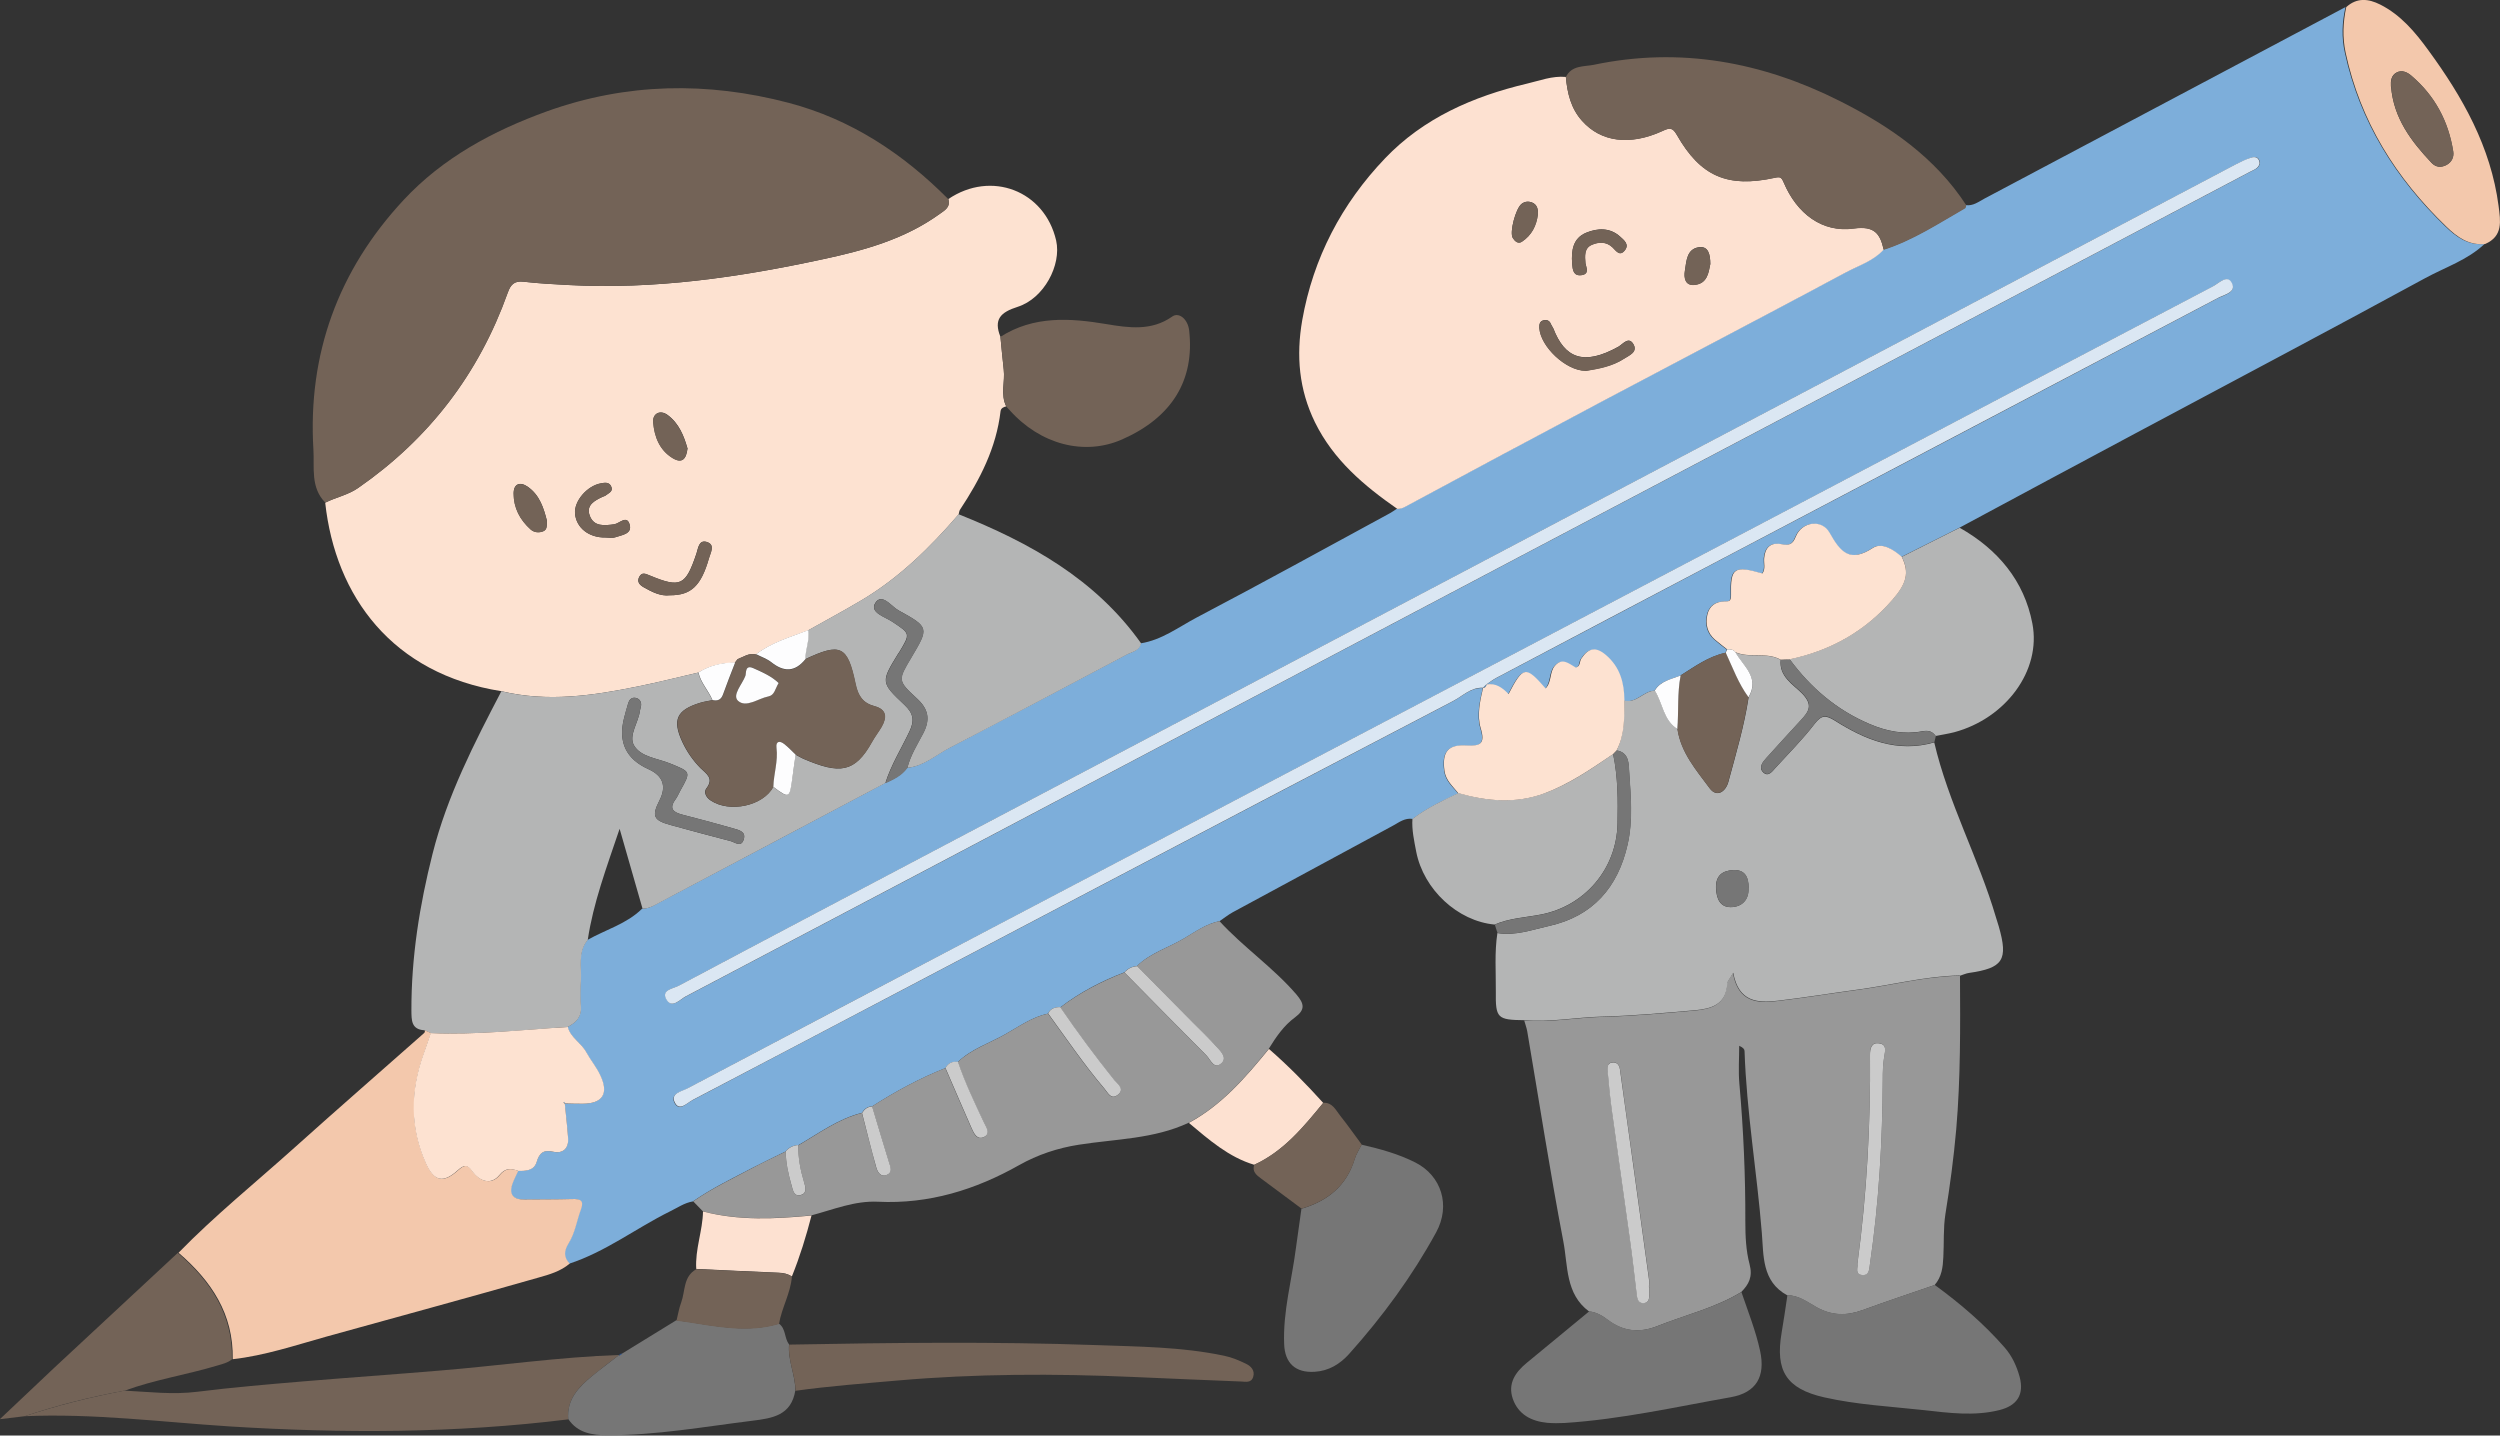<?xml version="1.0" encoding="UTF-8"?>
<svg id="_レイヤー_2" data-name="レイヤー 2" xmlns="http://www.w3.org/2000/svg" viewBox="0 0 159.21 91.42">
  <rect x="0" y="0" width="159.21" height="91.42" fill="#333333" stroke="none"/>
  <defs>
    <style>
      .cls-1 {
        fill: #fdfdfe;
      }

      .cls-1, .cls-2, .cls-3, .cls-4, .cls-5, .cls-6, .cls-7, .cls-8, .cls-9, .cls-10, .cls-11, .cls-12 {
        stroke-width: 0px;
      }

      .cls-2 {
        fill: #fde1d1;
      }

      .cls-3 {
        fill: #f3c8ac;
      }

      .cls-4 {
        fill: #989898;
      }

      .cls-5 {
        fill: #fde2d1;
      }

      .cls-6 {
        fill: #b4b5b5;
      }

      .cls-7 {
        fill: #cbcbcb;
      }

      .cls-8 {
        fill: #dbe7f3;
      }

      .cls-9 {
        fill: #7daeda;
      }

      .cls-10 {
        fill: #736357;
      }

      .cls-11 {
        fill: #767676;
      }

      .cls-12 {
        fill: #2d5699;
      }
    </style>
  </defs>
  <g id="_レイヤー_1-2" data-name="レイヤー 1">
    <g>
      <path class="cls-9" d="M89.95,52.15c-.48-.07-.84.21-1.22.42-3.41,1.84-6.82,3.68-10.23,5.53-.29.16-.56.38-.83.56-.84.17-1.53.67-2.24,1.09-1,.6-2.16.93-3.02,1.77-.32.03-.59.16-.8.4-1.46.56-2.83,1.27-4.08,2.23-.34-.01-.63.06-.79.4-1.01.22-1.84.82-2.71,1.31-1.02.58-2.17.94-3.03,1.77-.35-.03-.62.07-.79.39-1.64.65-3.19,1.49-4.67,2.44-.3,0-.5.17-.65.41-1.51.38-2.74,1.3-4.05,2.06-.33.01-.6.14-.81.4-.69.34-1.38.67-2.06,1.02-1.3.68-2.63,1.32-3.84,2.16-.55.09-.99.41-1.47.64-2.16,1.07-4.09,2.57-6.42,3.33-.39-.41-.35-.84-.07-1.28.42-.67.52-1.45.79-2.17.21-.57-.04-.68-.56-.66-1.01.03-2.02.02-3.03.03-.72,0-1-.31-.77-1.01.1-.28.24-.55.37-.82.49,0,1.02-.02,1.19-.55.19-.6.42-.82,1.08-.67.59.13.98-.21.93-.87-.05-.74-.14-1.47-.21-2.2h0c.37,0,.74.01,1.11.01,1.29,0,1.7-.63,1.14-1.82-.24-.51-.62-.95-.89-1.46-.32-.6-1-.92-1.18-1.61.54-.28.9-.64.84-1.32-.05-.53-.04-1.07,0-1.61.04-.88-.21-1.82.43-2.61,1.16-.66,2.5-1.02,3.48-1.99.47,0,.84-.26,1.22-.46,4.75-2.51,9.5-5.02,14.24-7.54.53-.23,1.04-.49,1.4-.97,1.06-.1,1.83-.82,2.72-1.28,3.76-1.96,7.51-3.94,11.26-5.93.34-.18.81-.23.91-.72,1.34-.21,2.41-1.03,3.56-1.64,4.13-2.17,8.22-4.42,12.32-6.65.15-.08.28-.18.42-.27.29,0,.51-.14.75-.27,4.03-2.16,8.05-4.33,12.09-6.47,5.24-2.78,10.5-5.52,15.72-8.32.82-.44,1.76-.73,2.41-1.45,1.88-.6,3.51-1.68,5.2-2.65.04-.02.04-.12.06-.19.48.08.84-.22,1.22-.42,7.66-4.06,15.32-8.13,22.98-12.19-.22.97-.26,1.93-.04,2.91.95,4.38,3.22,7.98,6.4,11.06.71.69,1.45,1.21,2.49,1.12-1.08,1.02-2.5,1.48-3.77,2.17-6.15,3.35-12.35,6.62-18.52,9.92-3.73,1.99-7.45,3.99-11.17,5.99-1.23.62-2.45,1.23-3.68,1.85-.53-.49-1.28-.94-1.83-.57-1.47.96-2.06.29-2.76-.96-.51-.9-1.78-.7-2.16.25-.21.53-.45.56-.94.47-.65-.12-1.02.22-1.07.9-.02.32.1.67-.11.97-1.81-.52-2.05-.37-2,1.4.01.4-.18.38-.41.38-.59,0-.98.3-1.1.86-.13.6,0,1.15.48,1.57.25.22.52.42.79.63-.03.07-.06.14-.1.21-1.09.23-1.96.88-2.87,1.45-.6.24-1.27.34-1.64.96-.71.01-1.16.83-1.95.63,0-1.12-.28-2.11-1.18-2.88-.66-.56-1.13-.44-1.57.24-.12.18-.04.49-.35.56-.42-.24-.85-.66-1.33-.11-.35.4-.2,1.03-.59,1.44-1.27-1.46-1.42-1.44-2.36.36-.39-.4-.82-.72-1.41-.61.22-.15.43-.31.67-.44,4.79-2.53,9.59-5.06,14.38-7.58,10.52-5.53,21.05-11.06,31.57-16.61.4-.21,1.2-.36.87-.96-.3-.56-.84.04-1.21.23-8.91,4.67-17.81,9.35-26.72,14.04-6.42,3.37-12.83,6.75-19.25,10.12-10.58,5.56-21.17,11.12-31.75,16.68-6.48,3.4-12.95,6.81-19.42,10.23-.37.2-1.13.32-.79.93.3.54.78-.02,1.12-.19,8.67-4.54,17.33-9.11,26-13.66,7.47-3.92,14.94-7.84,22.42-11.74.62-.32,1.14-.89,1.92-.85-.2.85-.4,1.75-.15,2.58.3,1-.03,1.14-.92,1.09-1.18-.07-1.55.43-1.39,1.61.08.62.53.99.89,1.43-1.02.48-2.03.95-2.93,1.65ZM143.91,10.36c-.02-.34-.27-.4-.5-.33-.35.11-.69.27-1.02.44-8.48,4.47-16.96,8.94-25.44,13.42-7.34,3.87-14.68,7.74-22.02,11.61-11.36,5.99-22.72,11.97-34.07,17.96-5.87,3.1-11.75,6.19-17.61,9.31-.35.19-1.15.26-.79.89.34.59.85-.01,1.22-.2,10.67-5.61,21.34-11.24,32-16.87,7.31-3.86,14.62-7.71,21.93-11.57,11.51-6.06,23.02-12.13,34.53-18.19,3.72-1.96,7.43-3.92,11.15-5.88.26-.14.59-.22.64-.59Z"/>
      <path class="cls-5" d="M64.08,25.88c-.17.04-.33.11-.36.3-.27,2.34-1.31,4.36-2.59,6.29-.05.08-.05.19-.08.29-1.81,2.1-3.77,4.03-6.17,5.46-1.13.67-2.28,1.29-3.42,1.93-1.14.43-2.33.77-3.32,1.53-.44-.11-.79.15-1.17.3-.06.08-.12.15-.18.23h.03c-.84,0-1.62.17-2.34.62-1.28.3-2.55.62-3.83.88-2.88.59-5.78,1.02-8.71.31-6.96-1.1-10.58-6.04-11.23-12.01.68-.34,1.44-.48,2.1-.94,4.51-3.13,7.68-7.27,9.52-12.43.19-.52.42-.76,1-.7.94.11,1.89.16,2.83.21,5.51.3,10.92-.49,16.28-1.65,2.61-.56,5.17-1.27,7.39-2.87.34-.24.71-.44.56-.95,2.73-1.85,6.14-.54,6.87,2.64.35,1.56-.78,3.69-2.45,4.22-1.1.35-1.54.8-1.1,1.91.07.69.13,1.39.21,2.08.09.78-.22,1.59.16,2.35ZM38.56,34.23c.2,0,.43.05.61-.01.42-.15,1.1-.21.93-.81-.18-.64-.65-.07-.99-.02-.62.08-1.3.17-1.56-.57-.23-.66.32-.94.82-1.18.06-.03.14-.04.19-.08.19-.16.53-.26.35-.61-.14-.26-.41-.21-.64-.17-.89.16-1.72,1.14-1.65,1.93.08.9.88,1.54,1.94,1.52ZM42.66,37.91c1.35,0,1.99-.6,2.49-2.37.1-.36.42-.86-.16-1.03-.49-.14-.53.41-.64.74-.69,2.05-1.01,2.21-2.97,1.4-.28-.12-.51-.23-.68.1-.15.31.03.5.29.65.53.3,1.07.58,1.66.51ZM34.83,33.16c-.2-.78-.45-1.63-1.23-2.17-.48-.33-.89-.19-.89.43,0,.92.41,1.69,1.09,2.3.21.18.49.22.77.12.3-.11.24-.37.26-.69ZM43.78,28.54c-.22-.76-.53-1.58-1.27-2.12-.49-.35-.95-.06-.91.45.07.91.39,1.78,1.24,2.3.59.36.87.08.95-.64Z"/>
      <path class="cls-2" d="M119.96,15.9c-.66.73-1.59,1.01-2.41,1.45-5.22,2.8-10.48,5.54-15.72,8.32-4.04,2.14-8.07,4.31-12.09,6.47-.24.13-.46.28-.75.27-2.13-1.48-4.07-3.12-5.25-5.52-1.02-2.09-1.2-4.24-.81-6.49.7-3.98,2.52-7.43,5.27-10.31,2.44-2.56,5.61-3.95,9.03-4.76.82-.19,1.62-.51,2.49-.43.09,1.02.32,2,1.03,2.79,1.2,1.35,3.04,1.6,5.12.65.45-.21.64-.24.92.25,1.51,2.64,3.23,3.39,6.23,2.73.35-.08.43-.03.57.29.84,2,2.46,3.22,4.47,2.94,1.31-.18,1.67.32,1.9,1.34ZM100.97,23.62c.82-.14,1.69-.29,2.44-.77.34-.22.93-.44.59-.97-.3-.46-.66.04-.94.2-2.22,1.23-3.41.72-4.14-1.17-.04-.09-.11-.17-.15-.27-.09-.24-.28-.3-.49-.24-.22.06-.26.25-.25.48.08,1.19,1.69,2.72,2.94,2.73ZM100.97,16.78c-.04-.49-.09-.98.4-1.19.43-.19.92-.22,1.32.16.24.23.47.61.8.17.28-.37-.08-.64-.31-.85-.65-.59-1.44-.55-2.17-.25-.84.35-.95,1.14-.89,1.96.03.39.07.81.59.74.53-.07.31-.48.26-.75ZM97.94,13.65c.02-.33-.05-.63-.38-.76-.22-.08-.46-.07-.67.1-.37.31-.77,1.81-.55,2.16.13.21.34.4.58.24.62-.41.93-1.02,1.02-1.75ZM108.92,16.82c0-.61-.12-1.16-.72-1.08-.79.11-.8.89-.9,1.5-.07.45.01.97.63.9.81-.09.88-.79.99-1.33Z"/>
      <path class="cls-6" d="M51.46,40.14c1.14-.64,2.3-1.26,3.42-1.93,2.4-1.43,4.36-3.36,6.17-5.46,4.53,1.81,8.71,4.12,11.62,8.22-.1.49-.57.54-.91.72-3.75,1.99-7.5,3.98-11.26,5.93-.89.46-1.66,1.18-2.72,1.28.2-.8.64-1.49,1.01-2.2.46-.88.35-1.54-.41-2.23-1.23-1.13-1.2-1.17-.35-2.59,1.13-1.9,1.15-1.93-.81-3.01-.46-.25-1.06-1.14-1.48-.47-.38.61.62.88,1.08,1.19,1.15.77,1.17.74.44,1.95-.02.03-.04.05-.06.08-1.1,1.8-1.13,1.83.4,3.27.58.54.64,1.01.32,1.68-.52,1.1-1.17,2.13-1.54,3.3-4.75,2.51-9.49,5.03-14.24,7.54-.38.2-.76.46-1.22.46-.46-1.59-.91-3.18-1.46-5.09-.85,2.52-1.68,4.73-2.03,7.08-.64.79-.38,1.72-.43,2.61-.03.53-.04,1.07,0,1.61.06.68-.31,1.04-.84,1.32-2.91.19-5.81.52-8.73.39-.14-.06-.27-.12-.41-.18-.84-.05-.81-.66-.82-1.25-.01-3.4.52-6.71,1.35-10,.93-3.68,2.64-7.01,4.38-10.34,2.93.71,5.83.28,8.71-.31,1.28-.26,2.55-.59,3.83-.88.14.66.64,1.15.89,1.76-.26.05-.53.09-.79.17-1.49.46-1.77,1.09-1.12,2.49.29.62.67,1.17,1.15,1.66.36.36.89.64.38,1.3-.18.23-.03.57.28.77,1.2.8,3.33.35,3.98-.87,1,.76,1.04.74,1.21-.55.07-.5.14-1,.21-1.5.18.09.35.2.54.28,2.25.96,3.23.9,4.33-1.1.18-.33.41-.62.6-.94.35-.61.34-1.12-.45-1.33-.74-.2-1.04-.65-1.2-1.41-.51-2.45-.95-2.64-3.21-1.58,0-.62.29-1.21.18-1.84ZM40.45,44.44c-.25-.03-.38.14-.44.33-.1.32-.18.65-.27.97q-.58,2.28,1.55,3.24,1.4.63.71,1.99c-.51,1-.39,1.27.7,1.57,1.27.35,2.54.69,3.81,1.02.29.07.68.43.85-.09.17-.51-.3-.61-.65-.71-1.07-.31-2.14-.59-3.22-.87-.59-.15-.93-.37-.46-1,.12-.16.19-.36.29-.53.69-1.23.68-1.2-.65-1.74-.8-.33-1.88-.41-2.3-1.16-.35-.63.3-1.46.39-2.23.02-.13.08-.26.07-.39-.02-.22-.15-.37-.38-.4Z"/>
      <path class="cls-4" d="M124.82,62.12c.02,3.27.04,6.55-.24,9.81-.16,1.81-.4,3.61-.69,5.4-.14.91-.08,1.82-.13,2.72-.03.65-.1,1.27-.56,1.79-1.53.53-3.07,1.04-4.6,1.6-1.02.37-1.96.35-2.92-.19-.58-.32-1.13-.76-1.86-.76-1.63-.88-1.5-2.55-1.62-3.98-.31-3.86-.97-7.69-1.1-11.57,0-.12-.09-.23-.34-.34,0,.8-.06,1.61.01,2.4.26,2.93.39,5.86.38,8.8,0,.92.04,1.85.27,2.71.21.8-.04,1.28-.54,1.78-1.66,1.01-3.55,1.45-5.33,2.16-1.13.45-2.17.36-3.16-.39-.34-.26-.73-.5-1.19-.54-1.52-1.12-1.34-2.92-1.64-4.46-.85-4.45-1.54-8.93-2.3-13.39-.04-.23-.13-.45-.19-.68,1.66.14,3.3-.19,4.96-.23,1.95-.05,3.9-.23,5.85-.4,1.06-.09,2.03-.35,2.1-1.7,0-.14.14-.27.38-.69.34,1.87,1.57,1.94,2.84,1.78,1.7-.2,3.4-.48,5.1-.71,2.17-.29,4.3-.86,6.5-.9ZM105.04,81.96h-.02c0-.17.02-.34,0-.51-.34-2.47-.68-4.93-1.02-7.4-.26-1.9-.54-3.8-.79-5.69-.05-.35-.08-.74-.53-.7-.37.03-.3.4-.28.66.07.8.15,1.61.26,2.41.38,2.76.78,5.53,1.16,8.29.16,1.13.28,2.27.42,3.4.03.28.09.59.44.56.35-.02.36-.34.37-.62,0-.14,0-.27,0-.41ZM118.29,80.48c.05.2-.2.69.32.71.45.02.43-.4.48-.74.57-3.88.79-7.78.81-11.7,0-.5.01-1.02.1-1.51.07-.37.13-.73-.31-.8-.52-.09-.61.33-.6.72.04,4.43-.21,8.83-.8,13.31Z"/>
      <path class="cls-10" d="M60.4,12.68c.15.52-.23.71-.56.95-2.22,1.6-4.78,2.31-7.39,2.87-5.36,1.16-10.77,1.95-16.28,1.65-.94-.05-1.89-.1-2.83-.21-.58-.07-.82.18-1,.7-1.84,5.16-5.01,9.3-9.52,12.43-.66.46-1.41.59-2.1.94-.96-.96-.69-2.25-.76-3.37-.37-6.1,1.59-11.44,5.74-15.9,2.5-2.69,5.7-4.41,9.13-5.65,5.07-1.82,10.22-1.9,15.4-.54,3.98,1.05,7.29,3.24,10.16,6.13Z"/>
      <path class="cls-6" d="M124.82,62.12c-2.2.04-4.33.61-6.5.9-1.7.23-3.39.51-5.1.71-1.28.15-2.5.09-2.84-1.78-.24.42-.38.55-.38.69-.07,1.35-1.04,1.61-2.1,1.7-1.95.17-3.9.35-5.85.4-1.66.04-3.3.37-4.96.23-1.74-.02-1.85-.12-1.83-1.83.01-1.24-.09-2.48.1-3.72,1.14.19,2.21-.21,3.28-.45,2.79-.62,4.39-2.45,5.01-5.19.35-1.54.2-3.09.1-4.64-.03-.49,0-1.22-.8-1.35.52-1.01.47-2.1.49-3.18.78.2,1.23-.61,1.95-.63.51.8.54,1.88,1.44,2.45.22,1.5,1.2,2.62,2.05,3.77.46.62,1.02.21,1.19-.4.48-1.78,1.01-3.56,1.29-5.39.73-1.26-.35-1.98-.85-2.87.92.41,1.99-.03,2.89.48-.12,1.06.79,1.57,1.35,2.13.73.75.45,1.16-.07,1.72-.74.79-1.46,1.6-2.19,2.4-.24.26-.5.6-.23.89.33.36.6-.02.81-.26.84-.92,1.73-1.81,2.49-2.8.45-.58.72-.56,1.3-.2,1.93,1.22,3.97,2.06,6.32,1.38.9,3.86,2.82,7.36,3.93,11.14.06.19.12.39.18.58.61,2.13.28,2.65-1.9,2.96-.2.03-.38.12-.58.18ZM111.36,56.55c0-.7-.24-1.18-.99-1.14-.68.04-1.12.35-1.09,1.15.03.66.25,1.21.93,1.21.7,0,1.18-.45,1.14-1.22Z"/>
      <path class="cls-4" d="M44.14,76.51c1.21-.84,2.54-1.47,3.84-2.16.68-.36,1.37-.68,2.06-1.02,0,.74.18,1.46.37,2.17.09.32.16.74.62.6.38-.12.27-.52.18-.79-.23-.78-.4-1.56-.37-2.37,1.31-.76,2.54-1.68,4.05-2.06.3,1.14.58,2.28.89,3.41.09.32.26.7.69.53.37-.15.24-.48.14-.79-.37-1.19-.72-2.38-1.08-3.57,1.49-.95,3.03-1.79,4.67-2.44.56,1.29,1.11,2.58,1.68,3.87.14.31.33.7.72.55.52-.21.21-.62.06-.93-.61-1.27-1.22-2.54-1.66-3.88.87-.83,2.02-1.19,3.03-1.77.86-.49,1.7-1.09,2.71-1.31,1.17,1.61,2.29,3.26,3.58,4.78.24.28.42.74.86.4.47-.37-.03-.7-.22-.93-1.2-1.5-2.35-3.05-3.44-4.64,1.24-.95,2.62-1.66,4.08-2.23,1.74,1.76,3.47,3.52,5.21,5.27.27.27.5.97.99.49.38-.37-.13-.79-.41-1.11-.45-.5-.95-.97-1.42-1.45-1.19-1.2-2.38-2.41-3.57-3.61.86-.83,2.02-1.17,3.02-1.77.7-.42,1.4-.92,2.24-1.09,1.53,1.67,3.42,2.95,4.9,4.67.51.6.57.97-.09,1.46-.71.52-1.21,1.25-1.67,2-1.48,1.81-2.99,3.58-5.1,4.71-2.22,1.04-4.65,1.03-7,1.4-1.34.21-2.61.63-3.8,1.3-2.78,1.57-5.75,2.49-8.99,2.33-1.49-.07-2.84.5-4.24.87-2.32.22-4.63.34-6.91-.26-.21-.22-.42-.43-.63-.65Z"/>
      <path class="cls-3" d="M27.04,65.61c.14.06.27.12.41.18-.15.44-.31.89-.46,1.33-.84,2.35-.88,4.7.16,6.99.52,1.14,1.1,1.25,2.02.42.4-.35.59-.41.93.07.45.63,1.18.89,1.71.25.42-.51.74-.43,1.2-.29-.12.27-.27.54-.37.82-.24.7.05,1.02.77,1.01,1.01-.01,2.02,0,3.03-.03.52-.02.77.09.56.66-.27.72-.37,1.5-.79,2.17-.28.45-.33.87.07,1.28-.57.49-1.3.7-1.98.89-4.5,1.29-9.01,2.51-13.51,3.76-1.97.55-3.92,1.21-5.97,1.44.06-2.88-1.37-4.99-3.45-6.78,2.32-2.38,4.9-4.46,7.37-6.68,2.74-2.46,5.52-4.88,8.28-7.32.04-.04.04-.13.05-.19Z"/>
      <path class="cls-10" d="M119.96,15.9c-.23-1.02-.59-1.52-1.9-1.34-2.01.28-3.62-.94-4.47-2.94-.14-.33-.21-.37-.57-.29-3.01.65-4.73-.09-6.23-2.73-.28-.5-.47-.46-.92-.25-2.08.95-3.92.7-5.12-.65-.71-.79-.94-1.77-1.03-2.79.36-.76,1.15-.66,1.76-.78,5.51-1.16,10.74-.19,15.7,2.31,3.16,1.59,6.06,3.58,8.04,6.63-.02.06-.02.16-.06.19-1.69.97-3.32,2.05-5.2,2.65Z"/>
      <path class="cls-6" d="M121.12,35.46c1.23-.62,2.45-1.23,3.68-1.85,2.42,1.37,4.11,3.37,4.63,6.1.58,3.01-1.71,6.04-4.97,6.92-.39.1-.79.16-1.19.24-.22-.31-.47-.37-.86-.3-1.15.22-2.26,0-3.34-.46-2.1-.89-3.76-2.31-5.1-4.13,2.59-.54,4.77-1.76,6.52-3.76.94-1.08,1.12-1.76.62-2.77Z"/>
      <path class="cls-10" d="M36.19,90.39c-7.17.89-14.37.9-21.57.45-4.35-.28-8.68-.84-13.05-.65,2.08-.69,4.2-1.22,6.36-1.63,1.55.08,3.09.27,4.66.07,2.24-.28,4.5-.47,6.75-.66,2.86-.24,5.73-.44,8.59-.68,3.84-.31,7.65-.87,11.5-1-.58.44-1.16.88-1.72,1.34-.87.71-1.63,1.5-1.52,2.76Z"/>
      <path class="cls-6" d="M89.95,52.15c.9-.69,1.91-1.17,2.93-1.65,1.82.53,3.65.69,5.47.02,1.6-.58,2.99-1.55,4.38-2.5.31,1.47.31,2.95.28,4.44-.06,2.87-2.08,5.24-4.89,5.78-.98.19-2,.23-2.94.64-2.35-.22-4.52-2.23-4.99-4.64-.13-.69-.29-1.39-.24-2.1Z"/>
      <path class="cls-11" d="M113.83,82.48c.72,0,1.28.43,1.86.76.97.54,1.91.56,2.92.19,1.52-.56,3.06-1.07,4.6-1.6,1.62,1.18,3.13,2.47,4.45,3.98.48.55.77,1.19.96,1.88.3,1.13-.17,1.83-1.29,2.11-1.61.4-3.22.18-4.83,0-2.11-.23-4.24-.34-6.32-.81-2.43-.55-3.13-1.7-2.72-4.11.14-.8.25-1.6.37-2.4Z"/>
      <path class="cls-11" d="M86.72,72.9c1.18.27,2.35.59,3.43,1.14,1.64.84,2.25,2.72,1.31,4.44-1.53,2.8-3.41,5.36-5.54,7.74-.57.64-1.3,1.09-2.19,1.14-1.23.08-1.91-.55-1.95-1.77-.08-2.08.49-4.07.75-6.11.11-.83.23-1.67.35-2.5,1.66-.49,2.87-1.45,3.39-3.17.1-.32.29-.61.44-.91Z"/>
      <path class="cls-11" d="M101.22,83.51c.46.05.84.28,1.19.54.99.75,2.02.84,3.16.39,1.78-.71,3.67-1.15,5.33-2.16.42,1.24.91,2.46,1.19,3.75.35,1.62-.23,2.66-1.87,2.95-3.51.62-7,1.41-10.57,1.64-.37.02-.75.02-1.12-.01-1.01-.1-1.84-.53-2.19-1.53-.33-.97.16-1.69.89-2.29,1.33-1.09,2.66-2.19,3.99-3.29Z"/>
      <path class="cls-10" d="M64.08,25.88c-.37-.76-.06-1.57-.16-2.35-.08-.69-.14-1.39-.21-2.08,2.12-1.35,4.42-1.2,6.75-.81,1.43.24,2.87.45,4.19-.48.44-.31,1,.18,1.08.88.36,3.17-1.09,5.54-4.26,6.94-2.41,1.07-5.23.33-7.19-1.88-.07-.08-.14-.15-.21-.22Z"/>
      <path class="cls-11" d="M36.19,90.39c-.11-1.26.65-2.04,1.52-2.76.56-.46,1.15-.89,1.72-1.34,0,0,0,.04,0,.04l.19-.13c1.15-.71,2.3-1.41,3.45-2.12.2.03.4.05.6.08,1.97.3,3.94.73,5.93.13.46.32.34.93.65,1.32-.09,1.01.4,1.94.4,2.94-.26,1.59-1.45,1.77-2.75,1.93-3.07.38-6.12.93-9.22.92-.95,0-1.89-.13-2.49-1.03Z"/>
      <path class="cls-3" d="M158.27,15.54c-1.04.1-1.78-.43-2.49-1.12-3.19-3.08-5.46-6.68-6.4-11.06-.21-.98-.17-1.94.04-2.91.68-.61,1.4-.54,2.16-.16,1.31.66,2.23,1.76,3.06,2.9,2.19,2.99,3.99,6.17,4.48,9.93.12.95.3,1.92-.86,2.42ZM152.27,5.51c.16,2,1.28,3.49,2.59,4.87.26.27.58.31.93.13.35-.18.49-.52.44-.85-.3-1.93-1.17-3.57-2.67-4.84-.24-.21-.59-.39-.94-.2-.34.18-.38.53-.36.89Z"/>
      <path class="cls-10" d="M7.93,88.56c-2.16.4-4.28.93-6.36,1.63-.42.05-.85.1-1.58.19,1.29-1.22,2.38-2.25,3.47-3.28,2.62-2.44,5.24-4.87,7.86-7.31,2.08,1.79,3.51,3.9,3.45,6.78-.27.22-.59.29-.92.39-1.96.59-4,.9-5.93,1.61Z"/>
      <path class="cls-10" d="M50.66,88.57c0-1-.5-1.93-.4-2.94,6.51-.12,13.01-.2,19.52.03,2.74.1,5.48.11,8.18.68.49.1.96.3,1.41.52.3.15.56.42.44.82-.12.41-.49.31-.77.3-2.3-.09-4.6-.19-6.89-.29-5.01-.22-10.02-.21-15.03.23-2.15.19-4.31.35-6.45.65Z"/>
      <path class="cls-2" d="M75.71,71.51c2.1-1.13,3.62-2.9,5.1-4.71,1.23,1.07,2.37,2.23,3.46,3.44-1.26,1.54-2.52,3.08-4.39,3.94-1.64-.49-2.89-1.6-4.17-2.67Z"/>
      <path class="cls-10" d="M79.88,74.17c1.87-.86,3.13-2.4,4.39-3.94.58-.03.79.45,1.07.81.48.6.92,1.23,1.38,1.85-.15.3-.34.59-.44.91-.52,1.72-1.73,2.68-3.39,3.17-.86-.64-1.71-1.27-2.57-1.91-.31-.23-.6-.45-.44-.9Z"/>
      <path class="cls-2" d="M44.77,77.15c2.29.6,4.6.48,6.91.26-.34,1.32-.74,2.62-1.25,3.88-.26-.17-.54-.23-.85-.24-1.75-.07-3.49-.16-5.24-.24-.08-1.25.41-2.43.43-3.66Z"/>
      <path class="cls-10" d="M44.34,80.82c1.75.08,3.49.17,5.24.24.31.01.6.07.85.24-.08,1.06-.65,1.98-.82,3.02-1.99.59-3.96.17-5.93-.13-.2-.03-.4-.06-.6-.08.1-.39.16-.79.3-1.16.27-.73.12-1.65.96-2.12Z"/>
      <path class="cls-11" d="M113.98,41.99c1.34,1.82,3,3.24,5.1,4.13,1.08.46,2.19.68,3.34.46.4-.08.65,0,.86.3-.03.13-.06.25-.09.38-2.36.68-4.4-.16-6.32-1.38-.57-.36-.85-.39-1.3.2-.76.99-1.65,1.88-2.49,2.8-.22.24-.48.62-.81.26-.27-.29-.01-.63.23-.89.73-.8,1.45-1.6,2.19-2.4.52-.56.81-.97.07-1.72-.56-.57-1.47-1.07-1.35-2.13.19,0,.39-.01.58-.02Z"/>
      <path class="cls-11" d="M95.18,58.89c.94-.41,1.95-.45,2.94-.64,2.81-.54,4.83-2.91,4.89-5.78.03-1.49.03-2.97-.28-4.44.08-.08.15-.16.23-.24.8.13.77.86.8,1.35.1,1.54.25,3.1-.1,4.64-.62,2.74-2.23,4.58-5.01,5.19-1.07.24-2.14.63-3.28.45-.06-.18-.12-.35-.17-.53Z"/>
      <path class="cls-8" d="M143.91,10.36c-.05.37-.38.45-.64.59-3.71,1.96-7.43,3.92-11.15,5.88-11.51,6.06-23.02,12.12-34.53,18.19-7.31,3.85-14.62,7.71-21.93,11.57-10.67,5.63-21.33,11.26-32,16.87-.36.19-.87.8-1.22.2-.36-.63.44-.7.79-.89,5.86-3.12,11.74-6.21,17.61-9.31,11.36-5.99,22.72-11.97,34.07-17.96,7.34-3.87,14.68-7.74,22.02-11.61,8.48-4.47,16.96-8.95,25.44-13.42.33-.17.67-.34,1.02-.44.23-.07.48,0,.5.33Z"/>
      <path class="cls-8" d="M94.45,43.8c-.78-.04-1.3.53-1.92.85-7.48,3.9-14.95,7.81-22.42,11.74-8.67,4.55-17.32,9.12-26,13.66-.34.18-.83.73-1.12.19-.34-.61.41-.73.79-.93,6.47-3.42,12.95-6.82,19.42-10.23,10.58-5.56,21.17-11.12,31.75-16.68,6.42-3.37,12.83-6.74,19.25-10.12,8.9-4.68,17.8-9.37,26.72-14.04.37-.19.92-.79,1.21-.23.32.6-.47.75-.87.96-10.52,5.54-21.04,11.07-31.57,16.61-4.8,2.52-9.59,5.05-14.38,7.58-.23.12-.45.29-.67.44,0,0,0,0,0,0-.07.07-.14.14-.21.21h0Z"/>
      <path class="cls-5" d="M32.99,74.56c-.45-.14-.78-.22-1.2.29-.53.64-1.26.38-1.71-.25-.34-.47-.53-.42-.93-.07-.92.83-1.5.72-2.02-.42-1.04-2.29-1-4.64-.16-6.99.16-.44.31-.89.46-1.33,2.92.13,5.82-.21,8.73-.39.18.69.86,1.01,1.18,1.61.27.5.65.94.89,1.46.56,1.18.15,1.82-1.14,1.82-.37,0-.74-.01-1.11-.02-.03-.03-.06-.06-.08-.09,0,.02,0,.05,0,.06.02.02.05.03.07.04.07.73.16,1.47.21,2.2.05.66-.34,1-.93.87-.66-.15-.9.08-1.08.67-.17.54-.7.56-1.19.55Z"/>
      <path class="cls-5" d="M102.95,47.79c-.08.08-.15.16-.23.24-1.4.95-2.79,1.91-4.38,2.5-1.81.67-3.65.5-5.47-.02-.35-.44-.8-.81-.88-1.43-.16-1.18.21-1.68,1.39-1.61.89.05,1.22-.09.92-1.09-.25-.83-.05-1.73.15-2.58h0c.13,0,.2-.07.21-.21,0,0,0,0,0,0,.59-.11,1.02.2,1.41.61.94-1.8,1.09-1.81,2.36-.36.4-.4.24-1.03.59-1.44.48-.55.9-.13,1.33.11.31-.07.23-.38.35-.56.45-.68.91-.8,1.57-.24.9.77,1.17,1.76,1.18,2.88-.01,1.08.04,2.18-.49,3.18Z"/>
      <path class="cls-5" d="M113.98,41.99c-.19,0-.39.01-.58.02-.91-.51-1.97-.07-2.89-.48-.13-.18-.32-.18-.51-.17-.26-.21-.53-.41-.79-.63-.48-.42-.61-.98-.48-1.57.12-.56.51-.85,1.1-.86.23,0,.42.02.41-.38-.04-1.77.19-1.92,2-1.4.21-.3.08-.65.11-.97.05-.68.42-1.02,1.07-.9.49.09.73.06.94-.47.38-.96,1.66-1.15,2.16-.25.7,1.25,1.3,1.92,2.76.96.56-.36,1.3.09,1.83.57.5,1.01.32,1.7-.62,2.77-1.75,2-3.94,3.22-6.52,3.76Z"/>
      <path class="cls-10" d="M111.35,44.4c-.28,1.83-.81,3.61-1.29,5.39-.16.61-.73,1.02-1.19.4-.85-1.15-1.83-2.26-2.05-3.77.08-1.14-.01-2.28.21-3.41.92-.56,1.79-1.22,2.88-1.45.45.96.81,1.97,1.45,2.84Z"/>
      <path class="cls-11" d="M56.39,49.88c.37-1.17,1.02-2.2,1.54-3.3.32-.67.25-1.14-.32-1.68-1.53-1.43-1.5-1.46-.4-3.27.02-.03.04-.05.06-.08.74-1.21.72-1.18-.44-1.95-.46-.31-1.46-.58-1.08-1.19.43-.68,1.02.21,1.48.47,1.96,1.07,1.94,1.1.81,3.01-.84,1.42-.88,1.46.35,2.59.75.69.87,1.35.41,2.23-.37.71-.82,1.4-1.01,2.2-.35.49-.87.74-1.4.97Z"/>
      <path class="cls-7" d="M72.41,61.52c1.19,1.2,2.38,2.41,3.57,3.61.48.48.97.95,1.42,1.45.28.31.78.74.41,1.11-.49.48-.72-.22-.99-.49-1.74-1.75-3.48-3.51-5.21-5.27.21-.24.48-.38.8-.4Z"/>
      <path class="cls-7" d="M67.53,64.15c1.09,1.59,2.23,3.13,3.44,4.64.19.23.69.56.22.93-.44.34-.62-.12-.86-.4-1.29-1.52-2.41-3.17-3.58-4.78.16-.33.45-.41.79-.4Z"/>
      <path class="cls-7" d="M61.01,67.62c.45,1.34,1.06,2.61,1.66,3.88.15.31.46.73-.06.93-.38.15-.58-.24-.72-.55-.57-1.29-1.12-2.58-1.68-3.87.17-.32.45-.43.79-.39Z"/>
      <path class="cls-7" d="M55.54,70.46c.36,1.19.71,2.38,1.08,3.57.1.3.23.64-.14.79-.43.17-.61-.22-.69-.53-.32-1.13-.6-2.27-.89-3.41.15-.24.35-.41.65-.41Z"/>
      <path class="cls-1" d="M107.03,43.02c-.22,1.13-.12,2.27-.21,3.41-.9-.57-.93-1.65-1.44-2.45.37-.62,1.05-.72,1.64-.96Z"/>
      <path class="cls-7" d="M50.84,72.93c-.02.81.14,1.6.37,2.37.08.27.2.67-.18.79-.46.15-.53-.27-.62-.6-.2-.71-.37-1.43-.37-2.17.21-.25.48-.38.81-.4Z"/>
      <path class="cls-1" d="M111.35,44.4c-.64-.87-1-1.87-1.45-2.84.03-.07.06-.14.1-.21.19,0,.38,0,.51.17.49.89,1.58,1.61.85,2.87Z"/>
      <path class="cls-10" d="M51.29,41.98c2.25-1.06,2.7-.87,3.21,1.58.16.76.46,1.21,1.2,1.41.79.21.8.72.45,1.33-.19.32-.42.62-.6.94-1.1,1.99-2.08,2.05-4.33,1.1-.19-.08-.36-.19-.54-.28-.24-.23-.47-.48-.73-.68-.28-.22-.54-.18-.49.24.1.85-.18,1.66-.2,2.49-.65,1.21-2.78,1.67-3.98.87-.31-.21-.46-.54-.28-.77.51-.66-.02-.94-.38-1.3-.48-.49-.86-1.04-1.15-1.66-.65-1.4-.37-2.03,1.12-2.49.26-.08.52-.11.79-.17.34.07.56-.02.68-.37.24-.68.51-1.35.77-2.02,0,0-.03.01-.03.01.06-.08.12-.15.18-.23.38-.15.72-.42,1.17-.3.32.17.69.29.97.51.8.64,1.52.63,2.17-.19ZM49.59,43.49c-.46-.43-1.04-.69-1.62-.95-.54-.24-.44.33-.5.49-.2.54-.86,1.23-.47,1.59.51.48,1.28-.14,1.94-.28.39-.08.42-.48.65-.86Z"/>
      <path class="cls-10" d="M38.56,34.23c-1.06.02-1.86-.62-1.94-1.52-.07-.79.76-1.77,1.65-1.93.23-.04.5-.1.64.17.18.36-.15.45-.35.61-.05.04-.13.05-.19.08-.5.24-1.05.52-.82,1.18.26.74.94.65,1.56.57.35-.05.81-.62.99.02.17.61-.51.67-.93.81-.18.06-.4.01-.61.01Z"/>
      <path class="cls-10" d="M42.66,37.91c-.58.07-1.12-.21-1.66-.51-.26-.15-.44-.35-.29-.65.16-.33.39-.22.68-.1,1.96.81,2.28.65,2.97-1.4.11-.33.15-.88.64-.74.58.17.26.67.16,1.03-.51,1.77-1.14,2.38-2.49,2.37Z"/>
      <path class="cls-1" d="M51.29,41.98c-.66.82-1.37.83-2.17.19-.28-.22-.64-.34-.97-.51.99-.76,2.18-1.09,3.32-1.53.11.63-.18,1.22-.18,1.84Z"/>
      <path class="cls-10" d="M34.83,33.16c-.02.32.04.58-.26.69-.27.1-.56.06-.77-.12-.69-.61-1.1-1.38-1.09-2.3,0-.62.41-.76.89-.43.78.53,1.03,1.38,1.23,2.17Z"/>
      <path class="cls-10" d="M43.78,28.54c-.08.72-.35,1-.95.64-.85-.52-1.17-1.39-1.24-2.3-.04-.51.42-.81.91-.45.74.54,1.06,1.36,1.27,2.12Z"/>
      <path class="cls-1" d="M46.82,42.19c-.26.67-.53,1.34-.77,2.02-.12.35-.34.45-.68.37-.25-.61-.75-1.1-.89-1.76.71-.45,1.5-.63,2.34-.63Z"/>
      <path class="cls-1" d="M46.98,41.97c-.06.08-.12.15-.18.23.06-.08.12-.15.18-.23Z"/>
      <path class="cls-10" d="M100.97,23.62c-1.25-.01-2.87-1.54-2.94-2.73-.01-.23.03-.42.25-.48.21-.06.4,0,.49.24.03.09.11.17.15.27.73,1.89,1.93,2.4,4.14,1.17.29-.16.64-.66.94-.2.35.53-.24.74-.59.97-.75.49-1.62.64-2.44.77Z"/>
      <path class="cls-10" d="M100.97,16.78c.05.27.27.68-.26.75-.51.06-.56-.35-.59-.74-.06-.82.04-1.61.89-1.96.73-.31,1.52-.34,2.17.25.23.21.58.48.31.85-.33.44-.57.06-.8-.17-.4-.38-.88-.35-1.32-.16-.48.21-.44.7-.4,1.19Z"/>
      <path class="cls-10" d="M97.94,13.65c-.08.73-.4,1.34-1.02,1.75-.24.16-.45-.03-.58-.24-.22-.36.18-1.86.55-2.16.21-.17.45-.19.67-.1.33.13.4.42.38.76Z"/>
      <path class="cls-10" d="M108.92,16.82c-.11.53-.18,1.24-.99,1.33-.62.07-.71-.46-.63-.9.1-.61.11-1.39.9-1.5.6-.08.72.47.72,1.08Z"/>
      <path class="cls-11" d="M40.45,44.44c.23.04.36.18.38.4.01.13-.05.26-.07.39-.09.77-.75,1.6-.39,2.23.42.75,1.49.83,2.3,1.16,1.33.55,1.34.51.65,1.74-.1.18-.17.37-.29.53-.47.63-.12.85.46,1,1.08.27,2.15.56,3.22.87.35.1.82.2.65.71-.17.52-.56.16-.85.09-1.27-.33-2.54-.68-3.81-1.02-1.09-.3-1.21-.57-.7-1.57q.69-1.35-.71-1.99-2.13-.96-1.55-3.24c.08-.33.16-.65.27-.97.07-.2.19-.36.44-.34Z"/>
      <path class="cls-1" d="M49.25,50.11c.02-.83.31-1.64.2-2.49-.05-.43.21-.46.49-.24.26.2.49.45.73.68-.07.5-.15,1-.21,1.5-.17,1.29-.2,1.31-1.21.55Z"/>
      <path class="cls-7" d="M105.04,81.96c0,.14,0,.27,0,.41,0,.28-.02.6-.37.62-.35.02-.41-.28-.44-.56-.14-1.14-.26-2.27-.42-3.4-.38-2.76-.78-5.53-1.16-8.29-.11-.8-.19-1.6-.26-2.41-.02-.25-.09-.62.28-.66.46-.04.49.34.53.7.26,1.9.53,3.8.79,5.69.34,2.47.68,4.93,1.02,7.4.02.17,0,.34,0,.51h.02Z"/>
      <path class="cls-7" d="M118.29,80.48c.6-4.48.84-8.89.8-13.31,0-.4.09-.81.6-.72.45.07.38.43.31.8-.09.49-.1,1.01-.1,1.51-.02,3.92-.24,7.82-.81,11.7-.05.34-.03.77-.48.74-.52-.03-.27-.51-.32-.71Z"/>
      <path class="cls-11" d="M111.36,56.55c.04.77-.44,1.22-1.14,1.22-.68,0-.9-.55-.93-1.21-.03-.8.41-1.11,1.09-1.15.74-.04.99.44.99,1.14Z"/>
      <path class="cls-12" d="M39.44,86.34c0-.14.1-.13.19-.13-.06.04-.13.09-.19.13Z"/>
      <path class="cls-10" d="M152.27,5.51c-.02-.36.02-.7.36-.89.34-.19.69-.01.94.2,1.49,1.27,2.37,2.91,2.67,4.84.05.33-.08.66-.44.85-.35.18-.67.14-.93-.13-1.32-1.38-2.44-2.87-2.59-4.87Z"/>
      <path class="cls-9" d="M94.66,43.59c0,.13-.08.2-.21.21.07-.07.14-.14.21-.21Z"/>
      <path class="cls-9" d="M35.99,70.26s-.05-.02-.07-.04c-.01-.01,0-.04,0-.06.03.03.06.06.08.09,0,0,0,0,0,0Z"/>
      <path class="cls-1" d="M49.59,43.49c-.23.38-.26.78-.65.86-.66.13-1.42.75-1.94.28-.39-.37.27-1.05.47-1.59.06-.17-.04-.73.5-.49.58.26,1.16.51,1.62.95Z"/>
    </g>
  </g>
</svg>